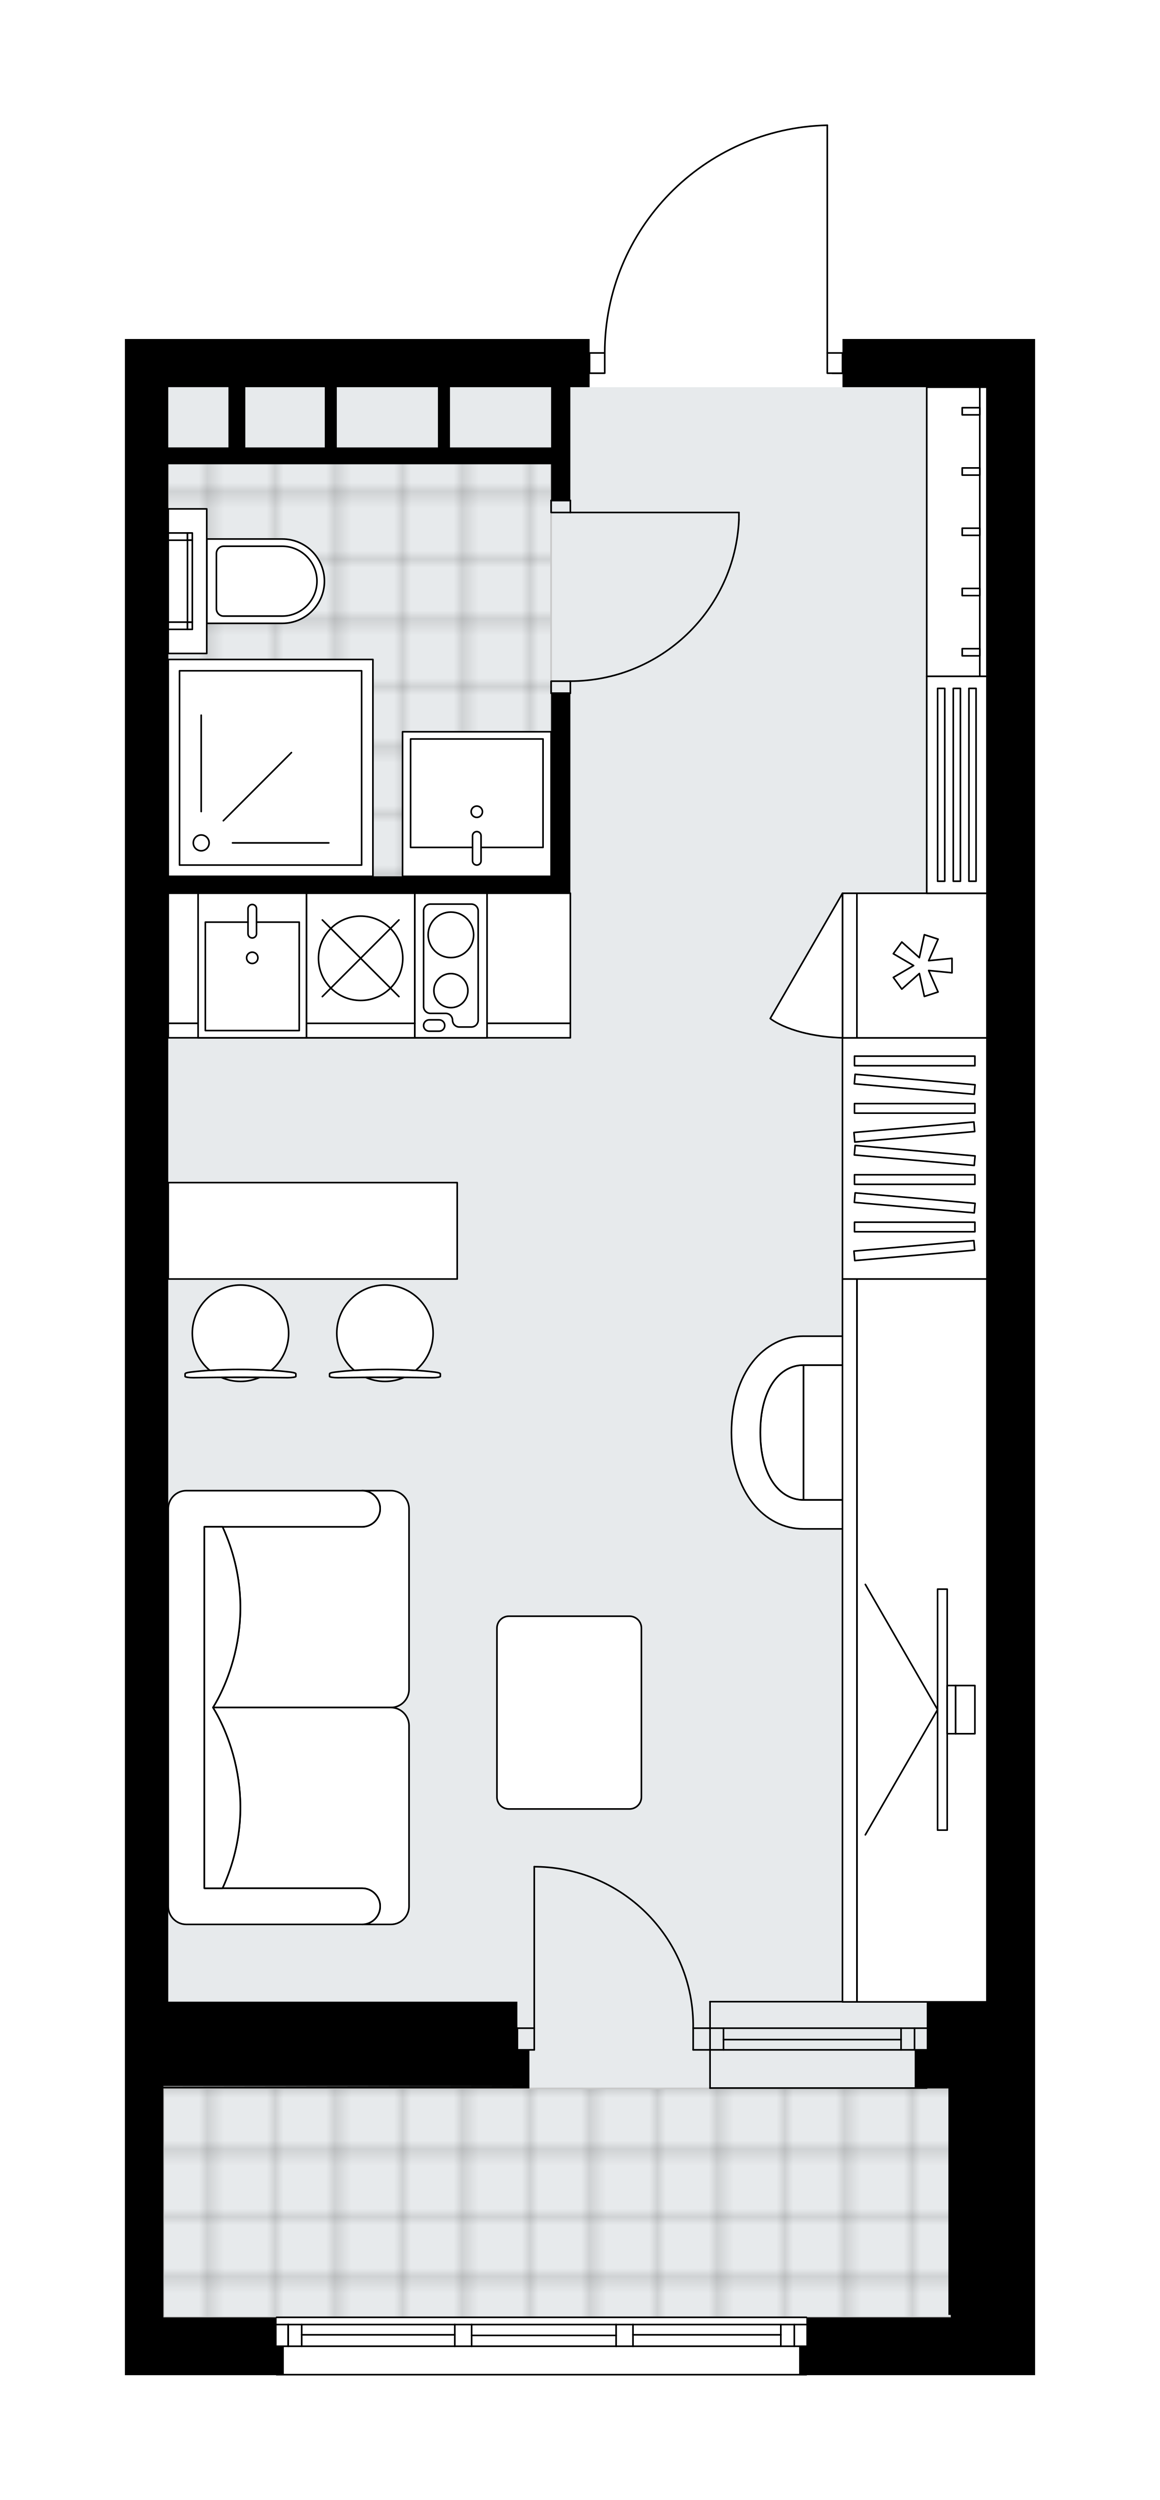 <svg xmlns="http://www.w3.org/2000/svg" xmlns:xlink="http://www.w3.org/1999/xlink" height="2000px" id="Layer_1" style="enable-background:new 0 0 928.71 2000;" version="1.1" viewBox="0 0 928.71 2000" width="928.71px" x="0px" y="0px" xml:space="preserve">
<style type="text/css">
	.st0{fill:none;}
	.st1{opacity:0.25;fill:none;stroke:#070606;stroke-width:0.4;stroke-miterlimit:10;}
	.st2{fill:#FFFFFF;}
	.st3{fill:#E7EAEC;}
	.st4{fill:url(#SVGID_1_);stroke:#C8C8C8;stroke-width:1.3;stroke-miterlimit:10;}
	
		.st5{fill:url(#SVGID_00000056399569147807080180000015463115186892370565_);stroke:#C8C8C8;stroke-width:1.3;stroke-miterlimit:10;}
	.st6{fill:none;stroke:#000000;stroke-width:1.3;stroke-linecap:round;stroke-linejoin:round;stroke-miterlimit:10;}
	.st7{fill:none;stroke:#000000;stroke-width:1.3;stroke-linecap:round;stroke-linejoin:round;}
	.st8{fill:none;stroke:#000000;stroke-width:1.3;stroke-linecap:round;stroke-linejoin:round;stroke-dasharray:9.93,9.93;}
	.st9{fill:none;stroke:#000000;stroke-width:1.3;stroke-linecap:round;stroke-linejoin:round;stroke-dasharray:9.803,9.803;}
	.st10{fill:#FFFFFF;stroke:#000000;stroke-width:1.3;stroke-linecap:round;stroke-linejoin:round;stroke-miterlimit:10;}
	.st11{font-family:'Arial-BoldMT';}
	.st12{font-size:101.041px;}
	.st13{font-size:85.497px;}
	.st14{font-family:'ArialMT';}
	.st15{font-size:40px;}
</style>
<pattern height="14.57" id="New_Pattern_Swatch_2" patternUnits="userSpaceOnUse" style="overflow:visible;" viewBox="7.49 -22.06 14.57 14.57" width="14.57" x="-535.59" y="0.66">
	<g>
		<rect class="st0" height="14.57" width="14.57" x="7.49" y="-22.06" />
		<g>
			<rect class="st1" height="7.29" width="7.29" x="14.77" y="-7.49" />
		</g>
		<g>
			<rect class="st1" height="7.29" width="7.29" x="0.2" y="-7.49" />
		</g>
		<g>
			<rect class="st1" height="7.29" width="7.29" x="22.06" y="-14.77" />
		</g>
		<g>
			<rect class="st1" height="7.29" width="7.29" x="7.49" y="-14.77" />
			<rect class="st1" height="7.29" width="7.29" x="14.77" y="-22.06" />
		</g>
		<g>
			<rect class="st1" height="7.29" width="7.29" x="0.2" y="-22.06" />
		</g>
		<g>
			<rect class="st1" height="7.29" width="7.29" x="22.06" y="-29.35" />
		</g>
		<g>
			<rect class="st1" height="7.29" width="7.29" x="7.49" y="-29.35" />
		</g>
	</g>
</pattern>
<path class="st2" d="M828.71,271.2v77.25v112.66v157.09v674.73v77.25v112.66v157.09V1852v28.92v15.42v3.86h-67.47  h-15.88h-99.29c-0.12,0.15-0.3,0.25-0.5,0.25H221.45c-0.21,0-0.38-0.1-0.5-0.25h-17.49H100v-3.86v-19.28v-23.13v-183.14v-1.93v0  v-28.92v-38.56v-250.87V309.76V271.2h372.07v10.53h11.45c0.17-47.84,18.66-93,52.13-127.22c33.62-34.38,78.61-53.89,126.68-54.96  c0,0,0,0,0.01,0c0,0,0,0,0.01,0c0.33,0,0.6,0.25,0.64,0.57c0,0.02,0.01,0.04,0.01,0.06c0,0,0,0,0,0.01c0,0,0,0.01,0,0.01v181.53  h11.5V271.2h115.67H828.71z" id="background" />
<g id="floor">
	<rect class="st3" height="1544.17" width="659.31" x="130.84" y="309.76" />
	<pattern id="SVGID_1_" patternTransform="matrix(6.801 0 0 6.801 38496.789 30180.396)" xlink:href="#New_Pattern_Swatch_2">
	</pattern>
	<rect class="st4" height="183.14" width="630.39" x="130.84" y="1670.79" />
	
		<pattern id="SVGID_00000176037526645277683880000017295698559294727863_" patternTransform="matrix(6.801 0 0 6.801 38496.789 30180.396)" xlink:href="#New_Pattern_Swatch_2">
	</pattern>
	
		<polygon points="   357.47,364.7 357.47,364.7 134.69,364.7 134.69,701.1 441.22,701.1 441.22,364.7  " style="fill:url(#SVGID_00000176037526645277683880000017295698559294727863_);stroke:#C8C8C8;stroke-width:1.3;stroke-miterlimit:10;" />
	<g id="LWPOLYLINE_00000146472832386379138590000007290152338176114875_">
		<rect class="st6" height="9.64" width="15.42" x="441.22" y="400.37" />
	</g>
	<g id="LWPOLYLINE_00000175299394116810092600000003418509411369724320_">
		<rect class="st6" height="9.64" width="15.42" x="441.22" y="544.95" />
	</g>
	<g id="LINE_00000047052869265023020820000013232674154654707121_">
		<line class="st6" x1="456.64" x2="441.22" y1="400.37" y2="400.37" />
	</g>
	<g id="LINE_00000129206618421894110550000016754474517568865421_">
		<line class="st6" x1="456.64" x2="441.22" y1="554.59" y2="554.59" />
	</g>
	<g id="LINE_00000173138732276290666600000007378364827565836973_">
		<line class="st6" x1="456.64" x2="591.59" y1="410" y2="410" />
	</g>
	<g id="ARC_00000041259014749038556330000017980922933005985436_">
		<path class="st6" d="M591.59,415.79C588.38,488,528.93,544.9,456.64,544.95" />
	</g>
	<g id="LINE_00000036215516191199976800000014292164282845158533_">
		<line class="st6" x1="591.59" x2="591.59" y1="410" y2="415.79" />
	</g>
	<g id="ARC_00000005230851622049991560000005227076820703468960_">
		<path class="st6" d="M662.34,100.2c-99.04,2.2-178.18,83.12-178.18,182.18" />
	</g>
	<g id="LINE_00000036953731533273376760000004840414064928775825_">
		<line class="st6" x1="666.39" x2="674.49" y1="298.58" y2="298.58" />
	</g>
	<g id="LINE_00000149341548722952097290000006039349732804509099_">
		<line class="st6" x1="662.34" x2="662.34" y1="282.38" y2="100.2" />
	</g>
	<g id="LWPOLYLINE_00000072967035616793603560000011442694022729601971_">
		<rect class="st6" height="16.2" width="12.15" x="472.01" y="282.38" />
	</g>
	<g id="LWPOLYLINE_00000047024151839230151940000006358592144252022710_">
		<rect class="st6" height="16.2" width="12.15" x="662.34" y="282.38" />
	</g>
	<g id="ARC_00000062911148253676095510000002182563898849412257_">
		<path class="st6" d="M427.73,1493.43c0.63,0,1.26,0,1.89,0.01c70.28,1.05,126.39,58.87,125.34,129.15" />
	</g>
	<g id="LINE_00000045604855889436247510000000195081350068759432_">
		<line class="st6" x1="427.73" x2="427.73" y1="1622.59" y2="1493.43" />
	</g>
	<g id="LINE_00000111883352608116455190000003140609293834844569_">
		<line class="st6" x1="568.46" x2="554.96" y1="1622.59" y2="1622.59" />
	</g>
	<g id="LINE_00000041991613332809674000000011662773135486944931_">
		<line class="st6" x1="554.96" x2="554.96" y1="1622.59" y2="1639.94" />
	</g>
	<g id="LINE_00000150101664410343410070000000831951395143957691_">
		<line class="st6" x1="554.96" x2="568.46" y1="1639.94" y2="1639.94" />
	</g>
	<g id="LINE_00000108277292352965674430000011949806129100074644_">
		<line class="st6" x1="414.23" x2="427.73" y1="1639.94" y2="1639.94" />
	</g>
	<g id="LINE_00000127039044610076987380000009315038601670403516_">
		<line class="st6" x1="427.73" x2="427.73" y1="1639.94" y2="1622.59" />
	</g>
	<g id="LINE_00000103244653843021995880000002017207524279974057_">
		<line class="st6" x1="427.73" x2="414.23" y1="1622.59" y2="1622.59" />
	</g>
	<g id="LINE_00000180332537095143988510000017861355968316667284_">
		<line class="st6" x1="414.23" x2="414.23" y1="1639.94" y2="1622.59" />
	</g>
	<g id="LINE_00000054265189712006045770000011292041336756220342_">
		<line class="st6" x1="568.46" x2="741.96" y1="1622.59" y2="1622.59" />
	</g>
	<g id="LINE_00000104690734395562893300000003266984978319722377_">
		<line class="st6" x1="568.46" x2="741.96" y1="1639.94" y2="1639.94" />
	</g>
	<g id="LINE_00000179634091919894169640000001487063366340545978_">
		<line class="st6" x1="579.25" x2="721.39" y1="1631.74" y2="1631.74" />
	</g>
	<g id="LINE_00000158026899469527092830000010516181269915284353_">
		<line class="st6" x1="732.18" x2="732.18" y1="1622.59" y2="1639.94" />
	</g>
	<g id="LINE_00000042732710328158191280000000661423950674707613_">
		<line class="st6" x1="579.25" x2="579.25" y1="1622.59" y2="1639.94" />
	</g>
	<g id="LINE_00000132779373227001072440000005287636898733126562_">
		<line class="st6" x1="568.46" x2="741.96" y1="1601.39" y2="1601.39" />
	</g>
	<g id="LINE_00000080201975429827511140000007975497594785527710_">
		<line class="st6" x1="741.96" x2="568.46" y1="1670.5" y2="1670.5" />
	</g>
	<g id="LINE_00000122720064117526929750000001080121607709159570_">
		<line class="st6" x1="721.39" x2="721.39" y1="1622.58" y2="1639.93" />
	</g>
	<g id="LINE_00000135686775888447823840000012518806245462757560_">
		<line class="st6" x1="568.46" x2="568.46" y1="1601.39" y2="1670.5" />
	</g>
	<g id="LINE_00000093176321404501239840000007489886909147197878_">
		<line class="st6" x1="221.45" x2="645.57" y1="1853.93" y2="1853.93" />
	</g>
	<g id="LINE_00000158015867137802923090000014938018086932237981_">
		<line class="st6" x1="230.75" x2="230.75" y1="1859.71" y2="1877.07" />
	</g>
	<g id="LINE_00000149371681432565375450000011322363598473179827_">
		<line class="st6" x1="635.93" x2="635.93" y1="1859.71" y2="1877.07" />
	</g>
	<g id="LINE_00000034047587796372274570000011530801716016076189_">
		<line class="st6" x1="364.11" x2="241.54" y1="1867.91" y2="1867.91" />
	</g>
	<g id="LINE_00000128467827464301380460000002626028087080924826_">
		<line class="st6" x1="625.13" x2="506.77" y1="1867.91" y2="1867.91" />
	</g>
	<g id="LINE_00000113355435238669971450000012785883617438340283_">
		<line class="st6" x1="625.13" x2="625.13" y1="1877.07" y2="1859.71" />
	</g>
	<g id="LINE_00000041295339580832837470000007658107154903683001_">
		<line class="st6" x1="230.75" x2="230.75" y1="1859.71" y2="1877.07" />
	</g>
	<g id="LINE_00000088834314418637268210000005747659408076386999_">
		<line class="st6" x1="241.54" x2="241.54" y1="1877.07" y2="1859.71" />
	</g>
	<g id="LINE_00000158001603799506498570000012064943733109390502_">
		<line class="st6" x1="377.6" x2="377.6" y1="1859.71" y2="1877.07" />
	</g>
	<g id="LINE_00000116917507001811372210000003725243554480647596_">
		<line class="st6" x1="377.6" x2="364.11" y1="1877.07" y2="1877.07" />
	</g>
	<g id="LINE_00000047776252150118999180000007496313859451943353_">
		<line class="st6" x1="364.11" x2="364.11" y1="1877.07" y2="1859.71" />
	</g>
	<g id="LINE_00000096034996015162313000000003996076180614222009_">
		<line class="st6" x1="364.11" x2="377.6" y1="1859.71" y2="1859.71" />
	</g>
	<g id="LINE_00000155828670628508913990000010477334643929509283_">
		<line class="st6" x1="645.57" x2="221.45" y1="1899.8" y2="1899.8" />
	</g>
	<g id="LINE_00000142149731908486501820000012607478863815316923_">
		<line class="st6" x1="506.77" x2="506.77" y1="1859.71" y2="1877.07" />
	</g>
	<g id="LINE_00000058587835090277270410000007908954905959594387_">
		<line class="st6" x1="506.77" x2="493.27" y1="1877.07" y2="1877.07" />
	</g>
	<g id="LINE_00000118359926618020634360000017533240279927602576_">
		<line class="st6" x1="493.27" x2="493.27" y1="1877.07" y2="1859.71" />
	</g>
	<g id="LINE_00000047057499691133451580000005034474972178802865_">
		<line class="st6" x1="493.27" x2="506.77" y1="1859.71" y2="1859.71" />
	</g>
	<g id="LINE_00000081640038006102271680000007136126602305811344_">
		<line class="st6" x1="493.27" x2="377.6" y1="1868.39" y2="1868.39" />
	</g>
	<g id="LWPOLYLINE_00000071520435645479810440000004893278601291578008_">
		<line class="st6" x1="506.77" x2="645.57" y1="1859.71" y2="1859.71" />
	</g>
	<g id="LWPOLYLINE_00000048485076027107582910000000578415432800300720_">
		<line class="st6" x1="493.27" x2="377.6" y1="1859.71" y2="1859.71" />
	</g>
	<g id="LWPOLYLINE_00000143584614259222525700000003094082640222374545_">
		<line class="st6" x1="364.11" x2="221.45" y1="1859.71" y2="1859.71" />
	</g>
	<g id="LWPOLYLINE_00000166645909764026672410000006970501373819198130_">
		<line class="st6" x1="506.77" x2="645.57" y1="1877.07" y2="1877.07" />
	</g>
	<g id="LWPOLYLINE_00000034810617597885059870000009544947193507298204_">
		<line class="st6" x1="493.27" x2="377.6" y1="1877.07" y2="1877.07" />
	</g>
	<g id="LWPOLYLINE_00000132766441757891922680000005673272162717997705_">
		<line class="st6" x1="364.11" x2="221.45" y1="1877.07" y2="1877.07" />
	</g>
	<g>
		<polygon points="790.15,271.2 674.49,271.2 674.49,309.76 745.36,309.76 790.15,309.76 790.15,618.21 790.15,1292.94     790.15,1601.39 741.96,1601.39 741.96,1639.94 732.32,1639.94 732.32,1668.86 732.32,1670.79 759.31,1670.79 759.31,1847.02     759.31,1852 761.24,1852 761.24,1853.93 645.57,1853.93 645.57,1877.07 639.79,1877.07 639.79,1882.85 639.79,1896.34     639.79,1900.2 745.36,1900.2 761.24,1900.2 828.71,1900.2 828.71,1896.34 828.71,1880.92 828.71,1852 828.71,1639.94     828.71,1482.85 828.71,1370.19 828.71,1292.94 828.71,618.21 828.71,461.11 828.71,348.45 828.71,271.2   " />
		<path d="M100,309.76v1040.76v250.87v38.56v28.92v0v1.93v183.14v23.13v19.28v3.86h103.46h17.99h5.78v-3.86v-19.28h-5.78v-23.13    h-90.61v-183.14h35.13h257.89v-1.93l-293.03,0.44v-0.44h293.03v-28.92h-9.64v-38.56H134.7V714.6h48.2h21.83h236.5h15.42V554.59    h-15.42V701.1H134.7V371.45h53.06h0.35h8.27h244.83v28.92h15.42v-90.61h15.42V271.2H100V309.76z M441.22,309.76v48.2h-80.97v-48.2    H441.22z M350.61,309.76v48.2h-80.97v-48.2H350.61z M260.01,309.76v48.2h-63.62v-48.2H260.01z M182.9,309.76v2.55v45.64h-48.2    v-48.2H182.9z" />
	</g>
</g>
<g id="mebel">
	<g>
		<g>
			<g>
				<path class="st10" d="M739.74,1106.52v79.08c0,7.96-6.45,14.41-14.41,14.41h-82.08V1092.1h82.08      C733.29,1092.1,739.74,1098.56,739.74,1106.52z" />
				<path class="st10" d="M643.25,1200.01c-18.73,0-34.55-18.84-34.55-53.98c0-35.14,15.63-53.93,34.55-53.93V1200.01z" />
				<path class="st10" d="M643.25,1068.97c-31.57,0-57.64,29.16-57.64,77.07c0,47.91,26.4,77.11,57.64,77.11h82.03v-23.13h-82.03      c-18.73,0-34.55-18.84-34.55-53.98c0-35.14,15.63-53.93,34.55-53.93h82.03v-23.13H643.25z" />
			</g>
		</g>
		<g>
			<polygon class="st10" points="686.05,1023.22 686.05,1601.57 790.15,1601.57 790.15,1325.62 790.15,1293.12 790.15,1023.22         " />
			
				<rect class="st10" height="11.57" transform="matrix(1.443004e-10 1 -1 1.443004e-10 1992.663 632.125)" width="578.34" x="391.1" y="1306.61" />
		</g>
		<g>
			<g>
				<g id="LINE_00000178173181913073881440000014091117296264451221_">
					<line class="st10" x1="750.63" x2="692.8" y1="1367.75" y2="1267.58" />
				</g>
				<g id="LINE_00000139976624400945567020000016303319243747386513_">
					<line class="st10" x1="750.63" x2="692.8" y1="1367.75" y2="1467.92" />
				</g>
			</g>
			<rect class="st10" height="192.78" width="7.71" x="750.63" y="1271.36" />
			
				<rect class="st10" height="38.56" transform="matrix(-1 1.817012e-10 -1.817012e-10 -1 1523.438 2735.497)" width="6.75" x="758.35" y="1348.47" />
			<rect class="st10" height="38.56" width="15.42" x="765.09" y="1348.47" />
		</g>
	</g>
	<g>
		<rect class="st10" height="192.9" width="115.67" x="674.49" y="830.32" />
		<g>
			<rect class="st10" height="7.66" width="96.39" x="684.12" y="977.78" />
			<rect class="st10" height="7.66" width="96.39" x="684.12" y="939.83" />
			<rect class="st10" height="7.66" width="96.39" x="684.12" y="882.89" />
			<rect class="st10" height="7.66" width="96.39" x="684.12" y="844.94" />
			
				<rect class="st10" height="7.66" transform="matrix(0.996 -0.087 0.087 0.996 -84.421 67.633)" width="96.39" x="684.12" y="996.76" />
			
				<rect class="st10" height="7.66" transform="matrix(0.996 -0.087 0.087 0.996 -76.15 67.272)" width="96.39" x="684.12" y="901.87" />
			
				<rect class="st10" height="7.66" transform="matrix(0.996 0.087 -0.087 0.996 86.686 -60.163)" width="96.39" x="684.12" y="958.8" />
			
				<rect class="st10" height="7.66" transform="matrix(0.996 0.087 -0.087 0.996 83.378 -60.307)" width="96.39" x="684.12" y="920.85" />
			
				<rect class="st10" height="7.66" transform="matrix(0.996 0.087 -0.087 0.996 78.416 -60.524)" width="96.39" x="684.12" y="863.91" />
		</g>
	</g>
	<g>
		<path class="st10" d="M289.89,1221.49L289.89,1221.49c7.99,0,14.46-6.47,14.46-14.46l0,0c0-7.99-6.47-14.46-14.46-14.46h0h23.08    c8.01,0,14.51,6.5,14.51,14.51v144.46c0,7.99-6.54,14.53-14.53,14.53l-142.5,0c0,0,43.86-65.2,7.69-144.58H289.89z" />
		<path class="st10" d="M289.89,1510.66L289.89,1510.66c7.99,0,14.46,6.47,14.46,14.46l0,0c0,7.99-6.47,14.46-14.46,14.46h0h23.08    c8.01,0,14.51-6.5,14.51-14.51V1380.6c0-7.99-6.54-14.53-14.53-14.53l-142.5,0c0,0,43.86,65.2,7.69,144.58H289.89z" />
		<path class="st10" d="M149.16,1192.57h140.73c7.99,0,14.46,6.47,14.46,14.46l0,0c0,7.99-6.47,14.46-14.46,14.46H163.62v289.17    h126.27c7.99,0,14.46,6.47,14.46,14.46v0c0,7.99-6.47,14.46-14.46,14.46H149.16c-7.99,0-14.46-6.47-14.46-14.46v-318.09    C134.7,1199.08,141.21,1192.57,149.16,1192.57z" />
		<path class="st10" d="M178.14,1510.66c36.18-79.38-7.69-144.58-7.69-144.58v-0.01c0,0,43.86-65.2,7.69-144.58h-14.52v289.17    L178.14,1510.66z" />
	</g>
	<g>
		<g>
			<g id="LINE_00000004546783468311555840000001564753167788304265_">
				<path class="st10" d="M268.12,1097.74c23.33-2.93,56.83-2.93,80.16,0c2.69,0.34,4.26,0.85,4.26,1.38v0.13v1.9      c0,0.57-3.02,1.04-6.75,1.04c-25-0.4-50.19-0.4-75.18,0c-3.73,0-6.75-0.47-6.75-1.04v-1.9v-0.13      C263.86,1098.58,265.43,1098.08,268.12,1097.74z" />
			</g>
			<g>
				<path class="st10" d="M292.94,1102.02c4.68,2.02,9.84,3.15,15.26,3.15c5.42,0,10.58-1.13,15.26-3.15      C313.28,1101.96,303.12,1101.96,292.94,1102.02z" />
				<path class="st10" d="M283.65,1096.34c15.72-1.02,33.39-1.02,49.11,0c8.55-7.07,14-17.76,14-29.72      c0-21.29-17.26-38.56-38.56-38.56c-21.29,0-38.56,17.26-38.56,38.56C269.65,1078.58,275.1,1089.27,283.65,1096.34z" />
			</g>
		</g>
		<g>
			<g id="LINE_00000031924757271312080350000015196281451214191786_">
				<path class="st10" d="M152.45,1097.74c23.33-2.93,56.83-2.93,80.16,0c2.69,0.34,4.26,0.85,4.26,1.38v0.13v1.9      c0,0.57-3.02,1.04-6.75,1.04c-25-0.4-50.19-0.4-75.18,0c-3.73,0-6.75-0.47-6.75-1.04v-1.9v-0.13      C148.2,1098.58,149.76,1098.08,152.45,1097.74z" />
			</g>
			<g>
				<path class="st10" d="M177.28,1102.02c4.68,2.02,9.84,3.15,15.26,3.15s10.58-1.13,15.26-3.15      C197.61,1101.96,187.46,1101.96,177.28,1102.02z" />
				<path class="st10" d="M167.98,1096.34c15.72-1.02,33.39-1.02,49.11,0c8.55-7.07,14-17.76,14-29.72      c0-21.29-17.26-38.56-38.56-38.56c-21.29,0-38.56,17.26-38.56,38.56C153.98,1078.58,159.43,1089.27,167.98,1096.34z" />
			</g>
		</g>
		
			<rect class="st10" height="77.11" transform="matrix(-1 -8.994462e-11 8.994462e-11 -1 500.738 1969.367)" width="231.34" x="134.7" y="946.13" />
	</g>
	<g>
		<path class="st10" d="M513.52,1437.7v-135.16c0-5.26-4.27-9.53-9.53-9.53h-96.6c-5.26,0-9.53,4.27-9.53,9.53v135.16    c0,5.26,4.27,9.53,9.53,9.53h96.6C509.25,1447.23,513.52,1442.96,513.52,1437.7z" />
	</g>
	<g>
		<rect class="st10" height="104.1" width="321.94" x="134.7" y="714.6" />
		<rect class="st10" height="11.57" width="321.94" x="134.7" y="818.7" />
	</g>
	<g id="LWPOLYLINE_00000008858093587279625130000012710409655162670003_">
		<rect class="st10" height="115.67" width="86.75" x="245.36" y="714.6" />
	</g>
	<g id="LWPOLYLINE_00000075848573676434239690000008875298623790336958_">
		<rect class="st10" height="115.67" width="57.83" x="332.11" y="714.6" />
	</g>
	<g id="LINE_00000132067099360153178960000008336318933591193485_">
		<line class="st6" x1="245.36" x2="332.11" y1="818.7" y2="818.7" />
	</g>
	<g id="LINE_00000106123409557139727700000011225100528737203591_">
		<line class="st6" x1="258.06" x2="319.4" y1="735.98" y2="797.32" />
	</g>
	<g id="LINE_00000023987795261265538480000017026794900360936582_">
		<line class="st6" x1="319.4" x2="258.06" y1="735.98" y2="797.32" />
	</g>
	<g id="CIRCLE_00000062872563824893460760000011532559987915595452_">
		<circle class="st6" cx="288.73" cy="766.65" r="33.74" />
	</g>
	<g>
		<g id="LWPOLYLINE_00000013898366148097632480000002822313687802803843_">
			<rect class="st10" height="115.67" width="115.67" x="674.49" y="714.65" />
		</g>
		<g id="SPLINE_00000020379155806882844410000014469512645505546172_">
			<path class="st10" d="M674.49,830.32c-41.56-1.54-57.83-15.5-57.83-15.5l57.83-100.17V830.32z" />
		</g>
		<g id="LWPOLYLINE_00000173883714619258460880000006752957216352528031_">
			<polygon class="st6" points="743.49,768.57 762.2,766.7 762.2,778.27 743.49,776.4 751.05,793.62 740.05,797.19 736.05,778.82      722.01,791.33 715.21,781.97 731.45,772.49 715.21,763 722.01,753.64 736.05,766.16 740.05,747.78 751.05,751.35    " />
		</g>
		<g id="LINE_00000025412072857158363090000004955014479246795648_">
			<line class="st6" x1="686.05" x2="686.05" y1="714.65" y2="830.32" />
		</g>
	</g>
	<g id="SPLINE_00000132802568106085773580000010377988496800427649_">
		<path class="st6" d="M339.13,728.77v76.5c0,3.02,2.45,5.46,5.46,5.46h12.26c3.02,0,5.46,2.45,5.46,5.46l0,0    c0,3.02,2.45,5.46,5.46,5.46h9.6c3.02,0,5.46-2.45,5.46-5.46v-87.43c0-3.02-2.45-5.46-5.46-5.46h-32.78    C341.58,723.31,339.13,725.75,339.13,728.77z" />
	</g>
	<g id="CIRCLE_00000025429926061325065070000012706097884181859744_">
		<circle class="st6" cx="360.99" cy="747.9" r="18.21" />
	</g>
	<g id="CIRCLE_00000170985478787753454790000016604005612489026740_">
		<circle class="st6" cx="360.99" cy="792.52" r="13.62" />
	</g>
	<g id="SPLINE_00000179630511539869028360000015935192738588888194_">
		<path class="st6" d="M351.53,824.99h-7.85c-2.51,0-4.55-2.04-4.55-4.55l0,0c0-2.51,2.04-4.55,4.55-4.55h7.85    c2.51,0,4.55,2.04,4.55,4.55l0,0C356.08,822.95,354.05,824.99,351.53,824.99z" />
	</g>
	<g>
		<g id="LWPOLYLINE_00000182508403872068229330000007432887522828060293_">
			<rect class="st10" height="115.67" width="86.75" x="158.6" y="714.6" />
		</g>
		<g id="SPLINE_00000078730943013367564710000005987254365231493511_">
			<path class="st6" d="M201.96,750.41L201.96,750.41c-1.88,0-3.41-1.53-3.41-3.41v-19.99c0-1.88,1.53-3.41,3.41-3.41l0,0     c1.88,0,3.41,1.53,3.41,3.41V747C205.37,748.88,203.84,750.41,201.96,750.41z" />
		</g>
		<g id="CIRCLE_00000062872963187899632780000005364192136220884398_">
			<circle class="st6" cx="201.96" cy="766.29" r="4.53" />
		</g>
		<g id="LWPOLYLINE_00000034798940986738356390000005014533573774849951_">
			<polyline class="st6" points="198.59,737.74 164.39,737.74 164.39,824.49 239.57,824.49 239.57,737.74 205.41,737.74    " />
		</g>
	</g>
	<g>
		<rect class="st10" height="231.34" width="48.2" x="741.96" y="309.76" />
		<rect class="st10" height="231.34" width="5.72" x="784.43" y="309.76" />
		
			<rect class="st10" height="14.07" transform="matrix(-1.836970e-16 1 -1 -1.836970e-16 1202.825 -351.97)" width="5.72" x="774.54" y="418.39" />
		
			<rect class="st10" height="14.07" transform="matrix(-1.836970e-16 1 -1 -1.836970e-16 1251.02 -303.775)" width="5.72" x="774.54" y="466.59" />
		
			<rect class="st10" height="14.07" transform="matrix(-1.836970e-16 1 -1 -1.836970e-16 1299.215 -255.58)" width="5.72" x="774.54" y="514.78" />
		
			<rect class="st10" height="14.07" transform="matrix(-1.836970e-16 1 -1 -1.836970e-16 1154.63 -400.166)" width="5.72" x="774.54" y="370.2" />
		
			<rect class="st10" height="14.07" transform="matrix(-1.836970e-16 1 -1 -1.836970e-16 1106.434 -448.361)" width="5.72" x="774.54" y="322" />
	</g>
	<g>
		
			<rect class="st10" height="173.56" transform="matrix(-1 -1.224647e-16 1.224647e-16 -1 1532.113 1255.746)" width="48.2" x="741.96" y="541.1" />
		<rect class="st10" height="154.28" width="5.72" x="775.73" y="550.73" />
		<rect class="st10" height="154.28" width="5.72" x="763.2" y="550.73" />
		<rect class="st10" height="154.28" width="5.72" x="750.66" y="550.73" />
	</g>
	<g id="LWPOLYLINE_00000110450307107821666380000002647250085120710079_">
		<rect class="st10" height="173.5" width="163.86" x="134.7" y="527.6" />
	</g>
	<g id="LWPOLYLINE_00000071520594553870885280000017998696809089344179_">
		<rect class="st10" height="115.67" width="118.94" x="322.29" y="585.43" />
	</g>
	<g id="ELLIPSE_00000070838692926512176240000002235711199081887628_">
		<circle class="st6" cx="161.08" cy="674.33" r="6.33" />
	</g>
	<g id="LINE_00000178900223519473162330000013782153930840051132_">
		<line class="st6" x1="186.14" x2="263.26" y1="674.33" y2="674.33" />
	</g>
	<g id="LINE_00000181775404478524734670000002823180349872103103_">
		<line class="st6" x1="178.8" x2="233.33" y1="656.61" y2="602.08" />
	</g>
	<g id="LINE_00000114040666877529005410000016089118954484802202_">
		<line class="st6" x1="161.08" x2="161.08" y1="649.27" y2="572.16" />
	</g>
	<g id="LWPOLYLINE_00000114044038710975920960000011903116445384853636_">
		<rect class="st6" height="155.43" width="145.79" x="143.73" y="536.64" />
	</g>
	<g id="LWPOLYLINE_00000034810144566083988050000014129665580146822273_">
		<polyline class="st6" points="385.14,677.96 434.75,677.96 434.75,591.21 328.72,591.21 328.72,677.96 378.32,677.96   " />
	</g>
	<g id="SPLINE_00000043434837610150147640000015512144369795553416_">
		<path class="st6" d="M381.73,665.29L381.73,665.29c-1.88,0-3.41,1.53-3.41,3.41v19.99c0,1.88,1.53,3.41,3.41,3.41h0    c1.88,0,3.41-1.53,3.41-3.41V668.7C385.14,666.82,383.62,665.29,381.73,665.29z" />
	</g>
	<g id="CIRCLE_00000129203422391101594300000015899123073194848691_">
		<circle class="st6" cx="381.73" cy="649.41" r="4.53" />
	</g>
	<g>
		<g>
			<path class="st10" d="M259.75,464.95L259.75,464.95c0,18.63-15.1,33.74-33.74,33.74h-60.47v-67.47h60.47     C244.64,431.21,259.75,446.31,259.75,464.95z" />
			
				<rect class="st10" height="30.84" transform="matrix(4.470919e-11 -1 1 4.470919e-11 -314.829 615.065)" width="115.67" x="92.28" y="449.52" />
			<path class="st10" d="M253.77,464.95L253.77,464.95c0,15.44-12.52,27.95-27.95,27.95h-46.78c-3.19,0-5.78-2.59-5.78-5.78v-44.34     c0-3.19,2.59-5.78,5.78-5.78h46.78C241.25,436.99,253.77,449.51,253.77,464.95z" />
		</g>
		<g>
			
				<rect class="st10" height="15.42" transform="matrix(4.717744e-11 -1 1 4.717744e-11 -358.205 643.018)" width="5.78" x="139.51" y="492.9" />
			
				<rect class="st10" height="3.86" transform="matrix(4.717744e-11 -1 1 4.717744e-11 -348.566 652.657)" width="5.78" x="149.15" y="498.68" />
			
				<rect class="st10" height="15.42" transform="matrix(4.387519e-11 -1 1 4.387519e-11 -286.876 571.689)" width="5.78" x="139.51" y="421.57" />
			
				<rect class="st10" height="3.86" transform="matrix(4.387519e-11 -1 1 4.387519e-11 -277.237 581.328)" width="5.78" x="149.15" y="427.35" />
			
				<rect class="st10" height="3.86" transform="matrix(-4.472174e-11 1 -1 -4.472174e-11 616.992 312.901)" width="65.55" x="119.27" y="463.02" />
		</g>
	</g>
</g>
</svg>